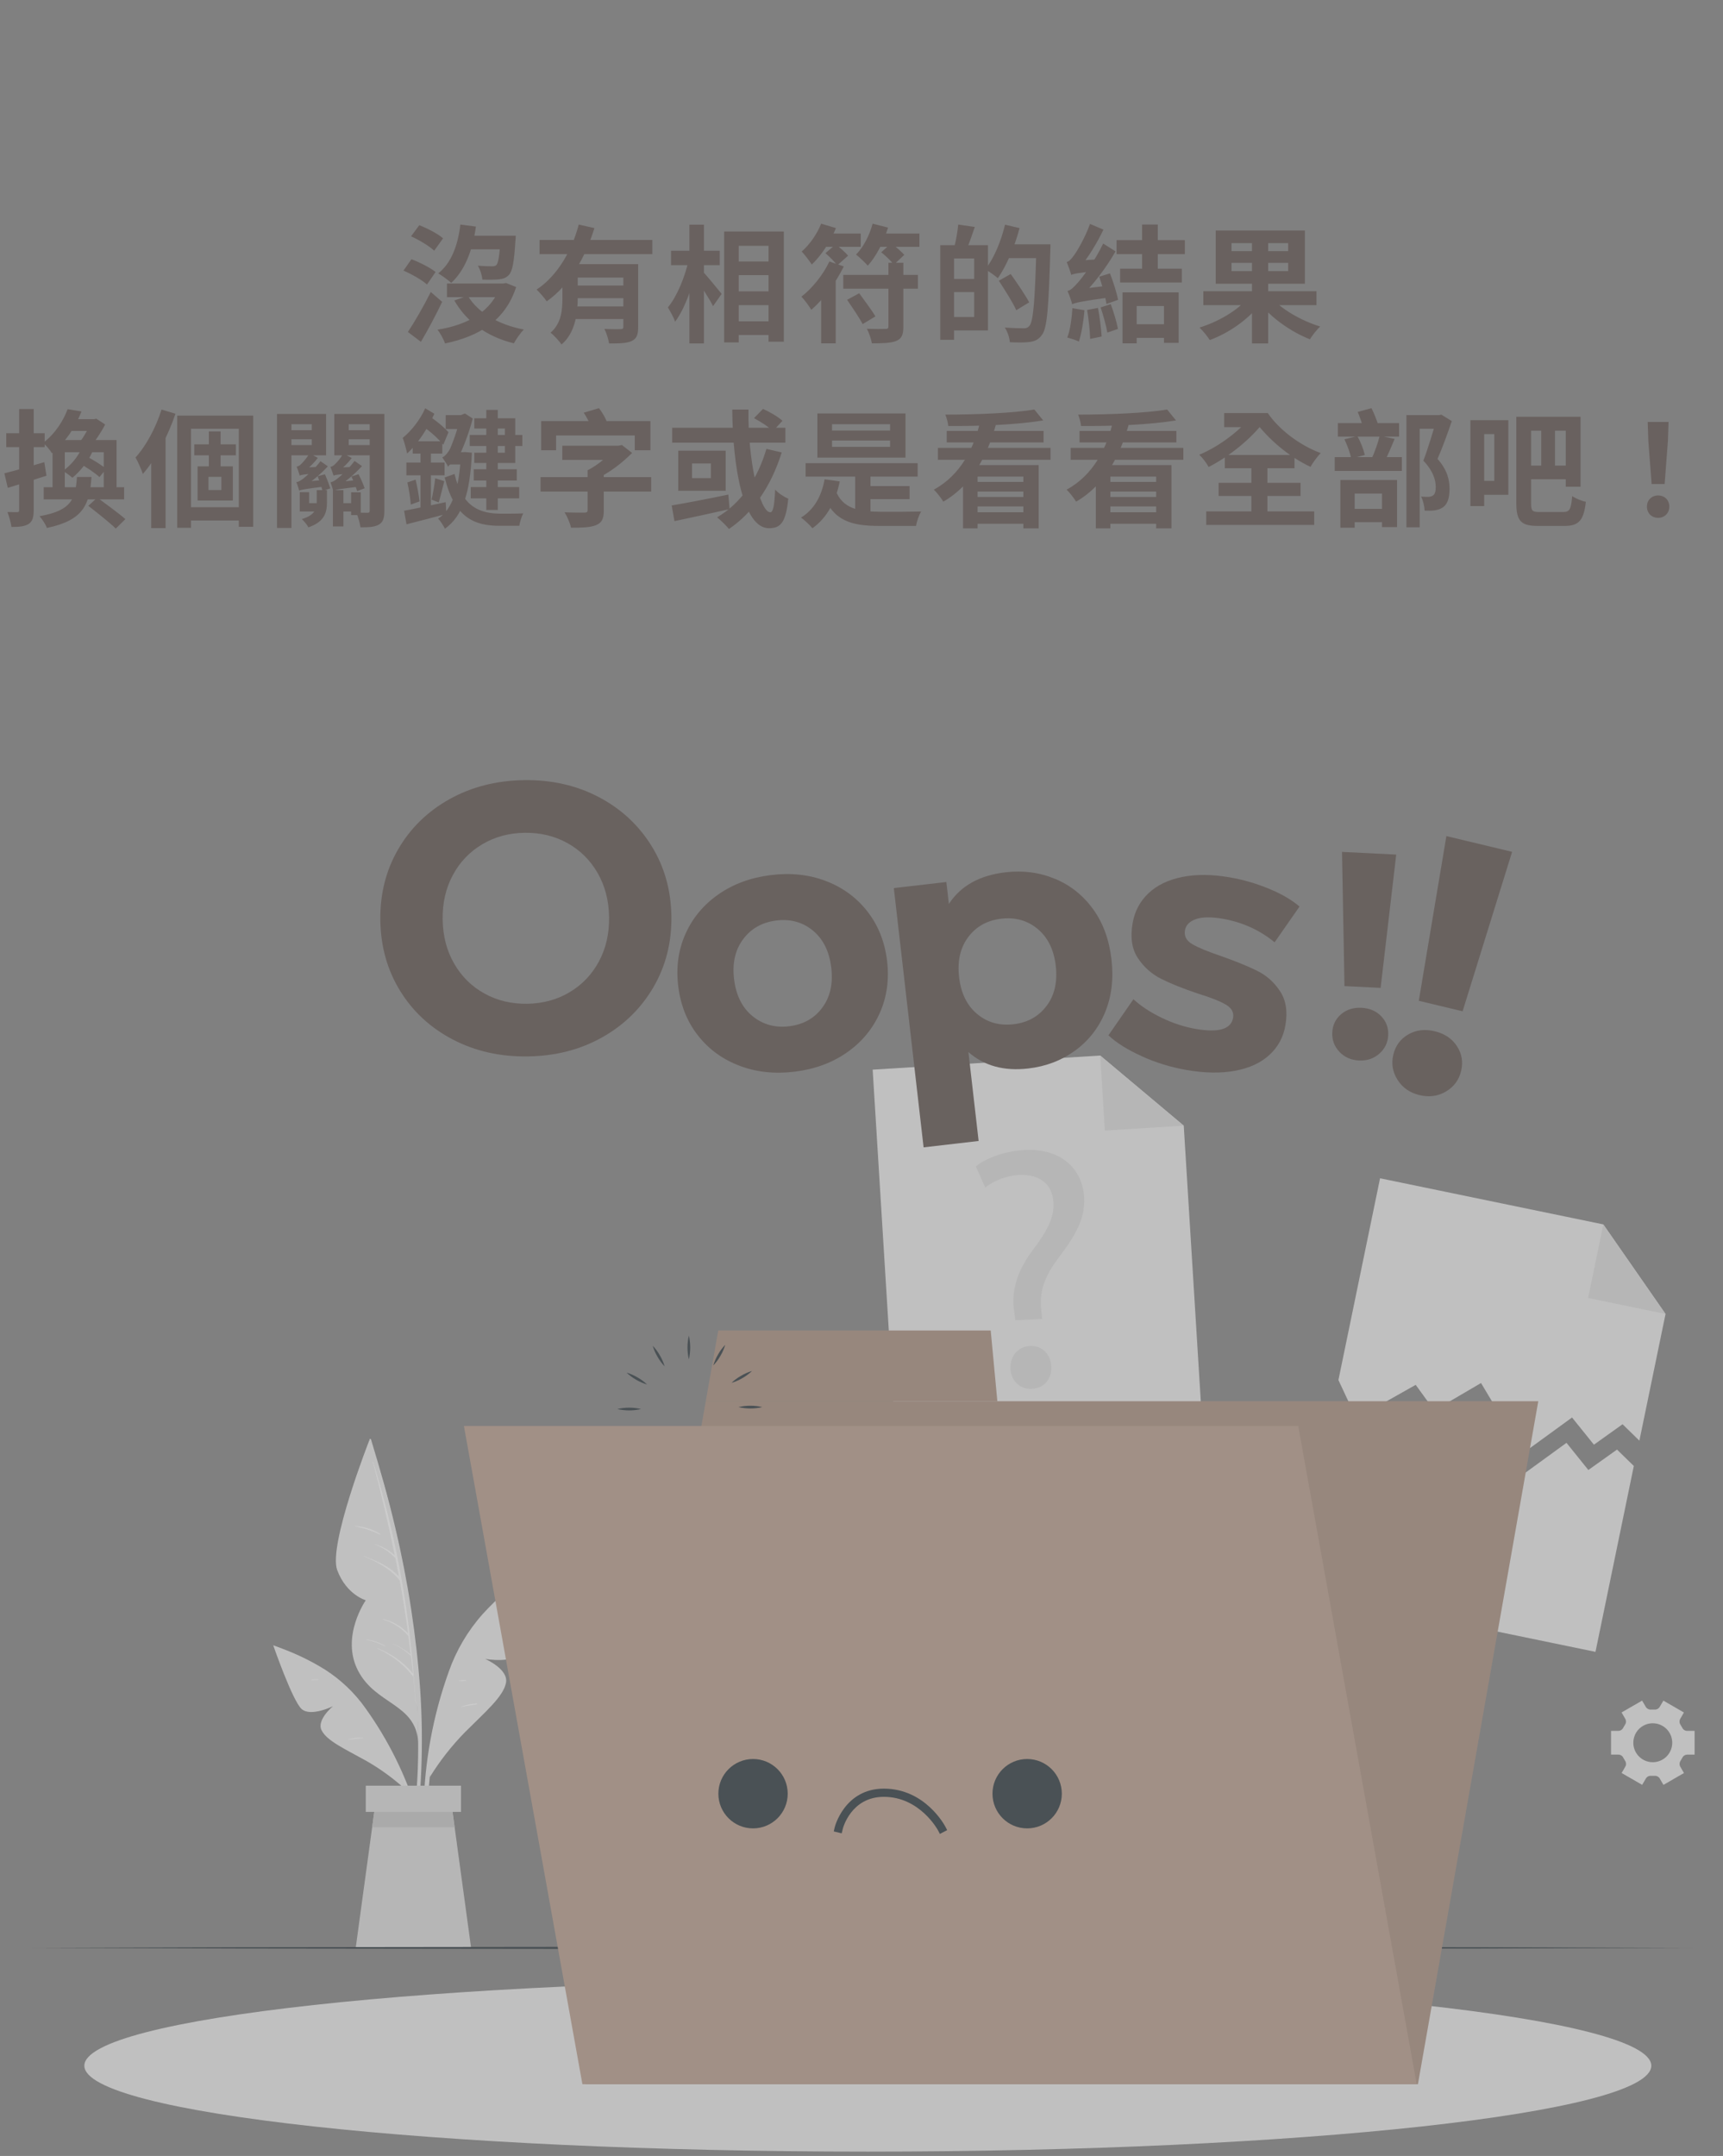 <svg width="327" height="409" viewBox="0 0 327 409" fill="none" xmlns="http://www.w3.org/2000/svg">
<rect x="0" y="0" width="327" height="409" fill="#808080" stroke="none"/>
<g opacity="0.6">
<path d="M316.095 249.272L311.132 273.308L307.938 270.191L302.504 274.07L298.35 268.91L289.037 275.683L281.077 262.371L272.199 267.572L268.678 262.718L257.404 269.071L254.013 261.806L261.916 223.531L304.282 232.279L316.095 249.272Z" fill="#EBEBEB"/>
<path d="M304.282 232.279L316.095 249.272L301.399 246.239L304.282 232.279Z" fill="#DBDBDB"/>
<path d="M310.075 278.109L302.799 313.372L245.731 301.59L252.955 266.613L256.346 273.873L267.625 267.52L271.141 272.374L280.024 267.178L287.979 280.49L297.297 273.717L301.446 278.872L306.885 274.998L310.075 278.109Z" fill="#EBEBEB"/>
<path d="M228.396 273.976L170.239 277.575L165.619 202.923L208.805 200.247L224.657 213.548L228.396 273.976Z" fill="#EBEBEB"/>
<path d="M208.804 200.247L224.657 213.548L209.681 214.477L208.804 200.247Z" fill="#DBDBDB"/>
<path d="M192.703 250.48L192.475 248.795C191.889 245.305 192.843 241.4 195.877 237.319C198.615 233.689 200.098 231.097 199.932 228.151C199.745 224.832 197.541 222.737 193.439 222.903C191.095 223.025 188.844 223.857 186.983 225.289L185.194 221.28C187.269 219.595 190.899 218.35 194.347 218.169C201.83 217.754 205.47 222.182 205.755 227.124C206.004 231.548 203.712 234.872 200.798 238.756C198.122 242.298 197.246 245.217 197.624 248.52L197.785 250.211L192.703 250.48ZM191.78 259.664C191.645 257.258 193.175 255.474 195.451 255.35C197.728 255.225 199.387 256.822 199.522 259.234C199.647 261.51 198.252 263.346 195.846 263.481C193.548 263.61 191.889 261.941 191.759 259.664H191.78Z" fill="#DBDBDB"/>
<path d="M311.651 322.618L307.751 324.868L308.441 326.061C308.544 326.232 308.595 326.429 308.589 326.629C308.582 326.828 308.519 327.022 308.405 327.186C308.286 327.373 308.171 327.565 308.068 327.767C307.983 327.946 307.848 328.097 307.68 328.201C307.512 328.306 307.317 328.361 307.119 328.358H305.75V332.864H307.129C307.327 332.862 307.522 332.916 307.69 333.021C307.858 333.126 307.993 333.277 308.078 333.456C308.182 333.658 308.296 333.85 308.415 334.036C308.529 334.201 308.593 334.394 308.599 334.594C308.606 334.793 308.554 334.99 308.451 335.162L307.762 336.354L311.661 338.605L312.356 337.407C312.457 337.237 312.603 337.099 312.778 337.007C312.953 336.915 313.15 336.874 313.347 336.888H314.01C314.207 336.875 314.404 336.916 314.579 337.008C314.754 337.099 314.9 337.238 315.001 337.407L315.696 338.61L319.59 336.36L318.9 335.162C318.802 334.99 318.754 334.794 318.762 334.596C318.769 334.398 318.831 334.206 318.942 334.042C319.061 333.855 319.175 333.658 319.279 333.461C319.364 333.282 319.499 333.131 319.667 333.026C319.835 332.922 320.03 332.867 320.228 332.87H321.607V328.363H320.218C320.02 328.366 319.825 328.311 319.657 328.207C319.489 328.102 319.354 327.951 319.269 327.772C319.165 327.575 319.051 327.378 318.932 327.191C318.821 327.027 318.759 326.835 318.751 326.637C318.744 326.439 318.792 326.243 318.89 326.071L319.58 324.873L315.685 322.623L314.991 323.805C314.89 323.975 314.744 324.114 314.569 324.205C314.394 324.297 314.197 324.338 314 324.324H313.668H313.336C313.139 324.337 312.941 324.296 312.766 324.204C312.59 324.113 312.443 323.975 312.341 323.805L311.651 322.618ZM313.668 326.922C314.399 326.921 315.113 327.136 315.721 327.542C316.329 327.947 316.803 328.524 317.083 329.199C317.364 329.873 317.437 330.616 317.295 331.333C317.153 332.05 316.801 332.708 316.284 333.225C315.767 333.741 315.109 334.093 314.392 334.235C313.676 334.378 312.933 334.304 312.258 334.024C311.583 333.744 311.007 333.27 310.601 332.662C310.196 332.054 309.98 331.339 309.981 330.609C309.981 330.124 310.075 329.644 310.26 329.196C310.445 328.748 310.717 328.341 311.059 327.998C311.402 327.655 311.808 327.383 312.256 327.198C312.704 327.012 313.184 326.916 313.668 326.917V326.922Z" fill="#EBEBEB"/>
<path d="M79.958 335.618C80.153 330.605 80.084 325.585 79.751 320.58C79.009 310.243 77.433 299.984 75.037 289.902C73.72 284.228 72.102 278.649 70.412 273.074C70.36 272.903 70.09 272.95 70.137 273.126C75.359 292.78 79.642 313.055 79.346 333.487C79.263 339.191 78.6 344.817 78.06 350.501C78.06 350.651 78.294 350.713 78.33 350.558C79.403 345.678 79.756 340.586 79.958 335.618Z" fill="#EBEBEB"/>
<path d="M70.137 273.11C70.137 273.11 62.234 293.179 64.002 297.877C65.77 302.575 69.421 303.581 69.421 303.581C69.421 303.581 64.583 310.488 67.964 316.965C71.345 323.442 78.854 323.136 79.372 330.479C79.357 330.515 79.772 299.811 70.137 273.11Z" fill="#EBEBEB"/>
<path d="M78.496 317.836C78.509 317.803 78.509 317.766 78.496 317.733C77.459 304.032 74.888 290.49 70.832 277.363C70.832 277.326 70.754 277.337 70.764 277.363C72.33 283.24 73.713 289.141 74.913 295.066C73.85 294.06 72.552 293.336 71.138 292.961C71.138 292.961 71.096 292.992 71.138 293.003C72.624 293.547 73.96 294.436 75.037 295.595C75.265 296.762 75.494 297.924 75.706 299.09C73.938 297.115 71.49 296.135 69.037 295.201C69.032 295.204 69.027 295.208 69.024 295.213C69.021 295.218 69.019 295.224 69.019 295.23C69.019 295.236 69.021 295.242 69.024 295.247C69.027 295.252 69.032 295.256 69.037 295.258C71.594 296.295 74.135 297.633 75.867 299.837C76.469 303.166 76.997 306.508 77.454 309.861C76.177 308.523 74.54 307.585 72.74 307.159C72.683 307.159 72.652 307.227 72.709 307.242C74.557 307.787 76.208 308.857 77.459 310.322H77.49C77.646 311.498 77.794 312.678 77.936 313.864C76.948 313.028 75.833 312.356 74.633 311.873C74.602 311.873 74.581 311.909 74.633 311.92C75.858 312.45 76.979 313.193 77.946 314.113C77.946 314.113 77.972 314.113 77.988 314.113C78.118 315.238 78.247 316.364 78.361 317.489C76.581 315.336 74.27 313.685 71.656 312.697C71.645 312.697 71.635 312.702 71.627 312.71C71.619 312.717 71.615 312.728 71.615 312.739C71.615 312.75 71.619 312.761 71.627 312.768C71.635 312.776 71.645 312.78 71.656 312.78C74.237 313.918 76.504 315.663 78.263 317.868C78.282 317.892 78.308 317.91 78.338 317.919C78.367 317.928 78.399 317.928 78.429 317.919C78.6 319.646 78.755 321.373 78.88 323.105C78.88 323.131 78.921 323.131 78.921 323.105C78.786 321.366 78.645 319.61 78.496 317.836Z" fill="white"/>
<path d="M72.144 290.985C70.712 290.095 69.077 289.584 67.394 289.502C67.385 289.502 67.377 289.505 67.371 289.511C67.366 289.517 67.362 289.525 67.362 289.533C67.362 289.542 67.366 289.549 67.371 289.555C67.377 289.561 67.385 289.564 67.394 289.564C69.022 289.873 70.601 290.396 72.092 291.12C72.154 291.136 72.201 291.027 72.144 290.985Z" fill="white"/>
<path d="M73.103 312.231C72.003 311.599 70.792 311.186 69.535 311.012C69.494 311.012 69.489 311.069 69.535 311.08C70.762 311.326 71.949 311.741 73.061 312.314C73.108 312.34 73.15 312.257 73.103 312.231Z" fill="white"/>
<path d="M100.742 298.224C97.399 300.535 94.329 303.218 91.59 306.221C88.765 309.4 86.586 313.099 85.175 317.11C82.171 325.469 80.556 334.262 80.394 343.142C80.293 348.06 80.765 352.973 81.799 357.781C81.808 357.816 81.829 357.847 81.859 357.866C81.889 357.886 81.926 357.893 81.961 357.886C81.997 357.88 82.028 357.86 82.049 357.83C82.07 357.801 82.079 357.765 82.074 357.729C80.787 349.244 80.836 340.609 82.219 332.138C83.578 323.841 85.709 314.808 90.988 308.062C93.861 304.385 97.444 301.497 100.986 298.51C101.173 298.344 100.934 298.09 100.742 298.224Z" fill="#EBEBEB"/>
<path d="M81.555 337.158C83.459 334.08 85.695 331.221 88.224 328.633C92.181 324.676 95.51 321.866 96.029 319.252C96.547 316.639 92.067 314.71 92.067 314.71C92.067 314.71 97.538 315.695 99.036 313.398C100.535 311.1 101.256 297.794 101.256 297.794C101.256 297.794 91.299 304.903 86.658 314.87C82.017 324.837 81.555 337.158 81.555 337.158Z" fill="#EBEBEB"/>
<path d="M97.683 310.276C97.027 310.178 96.363 310.156 95.702 310.208C95.624 310.208 95.629 310.343 95.702 310.348C96.355 310.348 97.014 310.317 97.667 310.348C97.675 310.346 97.681 310.343 97.687 310.337C97.692 310.331 97.696 310.324 97.698 310.317C97.699 310.309 97.699 310.302 97.696 310.294C97.693 310.287 97.689 310.281 97.683 310.276Z" fill="white"/>
<path d="M90.532 323.183C89.48 323.204 88.441 323.411 87.462 323.795C87.462 323.795 87.462 323.847 87.462 323.841C88.499 323.598 89.5 323.499 90.527 323.323C90.54 323.317 90.552 323.307 90.56 323.295C90.568 323.283 90.573 323.269 90.573 323.255C90.574 323.24 90.57 323.225 90.563 323.213C90.555 323.2 90.545 323.19 90.532 323.183Z" fill="white"/>
<path d="M88.385 318.723C87.948 318.72 87.513 318.758 87.083 318.837C87.075 318.84 87.069 318.846 87.064 318.852C87.059 318.859 87.056 318.868 87.056 318.876C87.056 318.885 87.059 318.893 87.064 318.9C87.069 318.907 87.075 318.912 87.083 318.915C87.518 318.94 87.954 318.921 88.385 318.858C88.403 318.858 88.42 318.851 88.433 318.838C88.445 318.826 88.452 318.808 88.452 318.791C88.452 318.773 88.445 318.756 88.433 318.743C88.42 318.73 88.403 318.723 88.385 318.723Z" fill="white"/>
<path d="M52.366 312.34C55.606 313.438 58.712 314.901 61.622 316.701C64.642 318.62 67.261 321.106 69.333 324.023C73.694 330.093 77.032 336.835 79.217 343.982C80.435 347.94 81.187 352.026 81.457 356.158C81.451 356.185 81.437 356.209 81.415 356.226C81.394 356.243 81.368 356.253 81.34 356.253C81.313 356.253 81.287 356.243 81.265 356.226C81.244 356.209 81.229 356.185 81.224 356.158C80.308 348.994 78.275 342.017 75.198 335.483C72.175 329.079 68.363 322.265 62.535 318.023C59.361 315.716 55.793 314.201 52.236 312.604C52.049 312.542 52.179 312.277 52.366 312.34Z" fill="#EBEBEB"/>
<path d="M76.894 339.414C74.641 337.364 72.17 335.568 69.525 334.057C65.407 331.77 62.063 330.266 61.041 328.27C60.02 326.273 63.198 323.681 63.198 323.681C63.198 323.681 58.998 325.755 57.256 324.225C55.513 322.695 51.852 312.117 51.852 312.117C51.852 312.117 61.555 315.565 67.606 322.561C73.658 329.556 76.894 339.414 76.894 339.414Z" fill="#EBEBEB"/>
<path d="M68.84 329.675C67.886 329.609 66.929 329.727 66.019 330.023C66.019 330.023 66.019 330.069 66.019 330.064C66.947 329.905 67.884 329.808 68.825 329.774C68.892 329.774 68.908 329.68 68.84 329.675Z" fill="white"/>
<path d="M60.377 318.578C59.942 318.542 59.504 318.567 59.076 318.651C59.029 318.651 59.045 318.734 59.076 318.728C59.506 318.682 59.926 318.697 60.352 318.687C60.365 318.687 60.378 318.683 60.388 318.675C60.399 318.667 60.406 318.656 60.409 318.643C60.412 318.63 60.411 318.617 60.405 318.605C60.399 318.593 60.389 318.583 60.377 318.578Z" fill="white"/>
<path d="M89.407 369.532H67.508L70.629 346.658L71.428 340.793H85.486L86.285 346.658L89.407 369.532Z" fill="#DBDBDB"/>
<path d="M86.285 346.658H70.629L71.428 340.793H85.486L86.285 346.658Z" fill="#C7C7C7"/>
<path d="M87.493 338.76H69.416V343.728H87.493V338.76Z" fill="#DBDBDB"/>
<path d="M6 369.532L45.416 369.408L84.832 369.361L163.664 369.273L242.495 369.361L281.911 369.408L321.327 369.532L281.911 369.662L242.495 369.703L163.664 369.791L84.832 369.703L45.416 369.656L6 369.532Z" fill="#263238"/>
<path d="M164.701 408.18C246.821 408.18 313.393 400.886 313.393 391.887C313.393 382.889 246.821 375.594 164.701 375.594C82.58 375.594 16.008 382.889 16.008 391.887C16.008 400.886 82.58 408.18 164.701 408.18Z" fill="#EBEBEB"/>
<path d="M269.098 395.393H111.102L133.945 265.83H291.94L269.098 395.393Z" fill="#B89B8A"/>
<path d="M188.02 252.409H136.315L133.945 265.83H189.281L188.02 252.409Z" fill="#B89B8A"/>
<g opacity="0.1">
<path d="M269.098 395.393H111.102L133.945 265.83H291.94L269.098 395.393Z" fill="black"/>
<path d="M188.02 252.409H136.315L133.945 265.83H189.281L188.02 252.409Z" fill="black"/>
</g>
<path d="M130.735 257.885C130.389 256.402 130.389 254.858 130.735 253.374C131.081 254.858 131.081 256.402 130.735 257.885Z" fill="#263238"/>
<path d="M126.14 259.213C125.612 258.665 125.158 258.052 124.787 257.388C124.398 256.737 124.093 256.04 123.88 255.313C124.409 255.858 124.864 256.47 125.233 257.134C125.621 257.786 125.926 258.485 126.14 259.213Z" fill="#263238"/>
<path d="M122.822 262.661C121.365 262.218 120.029 261.447 118.917 260.406C119.644 260.617 120.341 260.92 120.991 261.308C121.655 261.681 122.27 262.136 122.822 262.661Z" fill="#263238"/>
<path d="M121.66 267.308C120.176 267.654 118.633 267.654 117.149 267.308C118.633 266.962 120.176 266.962 121.66 267.308Z" fill="#263238"/>
<path d="M123.008 271.902C122.459 272.427 121.845 272.882 121.183 273.256C120.533 273.643 119.836 273.947 119.109 274.158C119.656 273.63 120.27 273.175 120.934 272.804C121.583 272.415 122.281 272.112 123.008 271.902Z" fill="#263238"/>
<path d="M126.452 275.216C126.01 276.675 125.238 278.013 124.196 279.126C124.407 278.398 124.712 277.701 125.103 277.052C125.473 276.385 125.926 275.768 126.452 275.216Z" fill="#263238"/>
<path d="M131.098 276.362C131.279 277.1 131.366 277.858 131.357 278.618C131.368 279.378 131.281 280.136 131.098 280.873C130.912 280.136 130.825 279.378 130.839 278.618C130.83 277.858 130.917 277.1 131.098 276.362Z" fill="#263238"/>
<path d="M135.692 275.06C136.22 275.608 136.675 276.221 137.046 276.886C137.435 277.535 137.739 278.232 137.948 278.96C136.906 277.847 136.134 276.509 135.692 275.05V275.06Z" fill="#263238"/>
<path d="M139.006 271.586C139.734 271.795 140.431 272.099 141.08 272.488C141.745 272.859 142.358 273.314 142.906 273.842C142.178 273.632 141.481 273.329 140.831 272.939C140.167 272.569 139.553 272.114 139.006 271.586Z" fill="#263238"/>
<path d="M140.152 266.94C141.638 266.594 143.183 266.594 144.669 266.94C143.183 267.285 141.638 267.285 140.152 266.94Z" fill="#263238"/>
<path d="M138.824 262.345C139.373 261.82 139.987 261.367 140.65 260.997C141.298 260.604 141.995 260.298 142.724 260.089C141.611 261.132 140.273 261.904 138.814 262.345H138.824Z" fill="#263238"/>
<path d="M135.376 259.032C135.589 258.305 135.893 257.609 136.278 256.957C136.649 256.293 137.104 255.679 137.632 255.132C137.422 255.86 137.119 256.557 136.729 257.206C136.359 257.87 135.904 258.484 135.376 259.032Z" fill="#263238"/>
<path d="M268.864 395.393H110.532L88.047 270.533H246.385L268.864 395.393Z" fill="#B89B8A"/>
<path d="M142.916 346.86C146.55 346.86 149.496 343.914 149.496 340.28C149.496 336.645 146.55 333.699 142.916 333.699C139.282 333.699 136.335 336.645 136.335 340.28C136.335 343.914 139.282 346.86 142.916 346.86Z" fill="#263238"/>
<path d="M194.938 346.86C198.572 346.86 201.519 343.914 201.519 340.28C201.519 336.645 198.572 333.699 194.938 333.699C191.304 333.699 188.358 336.645 188.358 340.28C188.358 343.914 191.304 346.86 194.938 346.86Z" fill="#263238"/>
<path d="M178.38 347.913L178.017 347.223C177.986 347.161 174.584 340.876 167.745 340.876C161.522 340.876 159.966 346.793 159.925 347.047L159.738 347.799L158.229 347.436L158.411 346.679C158.411 346.606 160.267 339.32 167.745 339.32C175.523 339.32 179.241 346.207 179.397 346.503L179.76 347.187L178.38 347.913Z" fill="#263238"/>
<g clip-path="url(#clip0_609_1574)">
<path d="M85.968 197.222C81.725 195.017 78.386 191.942 75.95 187.995C73.515 184.049 72.258 179.592 72.18 174.624C72.107 169.655 73.229 165.157 75.55 161.142C77.872 157.123 81.117 153.953 85.293 151.618C89.468 149.288 94.173 148.083 99.413 148C104.653 147.917 109.379 148.985 113.595 151.191C117.812 153.396 121.152 156.471 123.613 160.418C126.075 164.364 127.342 168.821 127.42 173.795C127.492 178.768 126.355 183.262 124.013 187.276C121.666 191.295 118.42 194.47 114.271 196.8C110.121 199.131 105.427 200.335 100.187 200.413C94.947 200.491 90.205 199.428 85.968 197.222ZM108.086 188.24C110.469 186.828 112.328 184.883 113.663 182.402C114.998 179.92 115.642 177.11 115.595 173.972C115.548 170.834 114.821 168.045 113.414 165.605C112.006 163.165 110.09 161.273 107.67 159.933C105.245 158.593 102.544 157.947 99.564 157.988C96.583 158.03 93.898 158.76 91.519 160.173C89.136 161.586 87.276 163.53 85.942 166.011C84.607 168.493 83.963 171.303 84.01 174.441C84.057 177.579 84.784 180.368 86.191 182.808C87.599 185.248 89.515 187.14 91.94 188.48C94.365 189.82 97.066 190.466 100.046 190.425C103.027 190.383 105.707 189.653 108.091 188.24H108.086Z" fill="#5A4E4A"/>
<path d="M140.356 202.185C137.141 200.971 134.508 199.052 132.462 196.44C130.411 193.823 129.17 190.722 128.723 187.135C128.282 183.548 128.728 180.233 130.079 177.194C131.429 174.154 133.511 171.652 136.331 169.681C139.151 167.711 142.459 166.491 146.26 166.017C150.062 165.542 153.557 165.918 156.746 167.137C159.934 168.357 162.557 170.276 164.603 172.888C166.649 175.504 167.895 178.606 168.342 182.193C168.788 185.78 168.331 189.095 166.986 192.134C165.636 195.174 163.564 197.676 160.765 199.641C157.966 201.607 154.668 202.827 150.872 203.301C147.076 203.775 143.565 203.405 140.351 202.185H140.356ZM156.076 191.139C157.571 189.106 158.132 186.567 157.753 183.512C157.374 180.457 156.216 178.137 154.268 176.531C152.321 174.931 150.01 174.295 147.33 174.629C144.651 174.962 142.547 176.146 141.031 178.184C139.515 180.217 138.943 182.761 139.322 185.811C139.702 188.861 140.87 191.191 142.838 192.786C144.806 194.386 147.133 195.017 149.813 194.684C152.492 194.35 154.585 193.167 156.081 191.133L156.076 191.139Z" fill="#5A4E4A"/>
<path d="M200.27 166.736C203.193 167.966 205.593 169.89 207.478 172.507C209.363 175.129 210.516 178.294 210.941 182.01C211.367 185.727 210.962 189.08 209.721 192.061C208.48 195.043 206.579 197.462 204.009 199.329C201.443 201.19 198.488 202.316 195.139 202.701C190.543 203.233 186.762 202.196 183.792 199.589L185.729 216.454L175.285 217.663L169.635 168.477L179.606 167.325L180.084 171.49C182.312 168.055 185.9 166.053 190.854 165.48C194.199 165.094 197.335 165.511 200.254 166.741L200.27 166.736ZM198.628 190.826C200.14 188.814 200.716 186.285 200.368 183.236C200.02 180.186 198.878 177.861 196.951 176.245C195.024 174.629 192.724 173.977 190.044 174.285C187.364 174.592 185.272 175.755 183.76 177.767C182.249 179.779 181.673 182.308 182.021 185.357C182.369 188.402 183.506 190.737 185.433 192.348C187.359 193.964 189.66 194.616 192.34 194.308C195.019 194.001 197.112 192.838 198.618 190.826H198.628Z" fill="#5A4E4A"/>
<path d="M216.644 200.35C213.943 199.125 211.85 197.812 210.365 196.409L215.106 189.564C216.519 190.862 218.295 192.03 220.44 193.068C222.579 194.105 224.734 194.814 226.9 195.189C231.273 195.956 233.646 195.252 234.025 193.078C234.202 192.056 233.734 191.222 232.618 190.57C231.501 189.919 229.736 189.22 227.316 188.48C224.475 187.526 222.159 186.593 220.357 185.686C218.555 184.779 217.09 183.47 215.953 181.76C214.816 180.056 214.483 177.845 214.951 175.145C215.345 172.882 216.342 170.99 217.952 169.468C219.557 167.945 221.696 166.913 224.361 166.371C227.025 165.834 230.057 165.86 233.459 166.454C235.978 166.892 238.434 167.612 240.833 168.602C243.233 169.593 245.164 170.719 246.629 171.98L241.903 178.763C239.073 176.443 235.806 174.957 232.093 174.305C229.886 173.92 228.172 173.941 226.962 174.368C225.752 174.796 225.062 175.499 224.89 176.474C224.698 177.585 225.16 178.466 226.277 179.117C227.393 179.769 229.216 180.525 231.756 181.38C234.586 182.381 236.881 183.319 238.642 184.195C240.402 185.076 241.836 186.363 242.952 188.068C244.069 189.773 244.401 191.931 243.944 194.548C243.56 196.764 242.552 198.625 240.927 200.121C239.301 201.617 237.136 202.623 234.43 203.129C231.724 203.635 228.624 203.588 225.134 202.978C222.174 202.462 219.344 201.586 216.644 200.361V200.35Z" fill="#5A4E4A"/>
<path d="M265.241 204.865C264.296 203.379 264.026 201.789 264.431 200.084C264.836 198.38 265.776 197.103 267.256 196.248C268.736 195.393 270.414 195.189 272.288 195.638C274.163 196.086 275.57 197.03 276.505 198.463C277.44 199.897 277.705 201.466 277.3 203.171C276.895 204.875 275.934 206.173 274.423 207.07C272.911 207.967 271.239 208.191 269.406 207.753C267.573 207.315 266.186 206.356 265.241 204.87V204.865ZM274.506 158.614L286.975 161.601L277.58 191.853L269.266 189.861L274.501 158.614H274.506Z" fill="#5A4E4A"/>
<path d="M254.19 199.521C253.224 198.489 252.778 197.269 252.845 195.867C252.913 194.465 253.468 193.313 254.512 192.416C255.556 191.519 256.849 191.113 258.397 191.191C259.944 191.269 261.196 191.801 262.141 192.796C263.091 193.792 263.533 194.991 263.46 196.394C263.392 197.801 262.826 198.969 261.762 199.902C260.697 200.835 259.415 201.263 257.903 201.184C256.392 201.106 255.151 200.559 254.185 199.527L254.19 199.521ZM254.694 161.612L264.982 162.122L262.021 187.411L255.161 187.072L254.694 161.612Z" fill="#5A4E4A"/>
</g>
</g>
<path opacity="0.6" d="M88.068 44.712V47.304H96.156V44.712H88.068ZM84.828 53.784V56.376H95.964V53.784H84.828ZM95.004 44.712V45.072C94.812 48.504 94.572 49.92 94.188 50.304C93.948 50.496 93.708 50.52 93.324 50.52C92.844 50.52 91.764 50.496 90.684 50.4C91.14 51.12 91.476 52.248 91.548 53.04C92.82 53.088 93.996 53.064 94.668 52.992C95.484 52.92 96.084 52.704 96.612 52.128C97.26 51.408 97.572 49.656 97.812 45.768C97.86 45.408 97.884 44.712 97.884 44.712H95.004ZM87.372 42.6C86.892 46.608 85.62 49.944 83.172 51.864C83.868 52.272 85.14 53.208 85.644 53.664C88.164 51.336 89.676 47.616 90.324 42.984L87.372 42.6ZM94.956 53.784V54.192C93.396 59.016 88.86 61.632 83.028 62.544C83.556 63.192 84.204 64.392 84.468 65.16C90.924 63.792 95.892 60.84 97.956 54.456L96.036 53.688L95.532 53.784H94.956ZM88.788 56.112L86.22 57C88.572 61.08 92.388 63.864 97.524 65.136C97.956 64.344 98.772 63.144 99.42 62.52C94.548 61.584 90.66 59.28 88.788 56.112ZM78.012 44.832C79.548 45.528 81.492 46.68 82.404 47.568L84.084 45.216C83.124 44.352 81.108 43.32 79.572 42.72L78.012 44.832ZM76.572 51.336C78.132 52.008 80.124 53.136 81.036 53.976L82.668 51.6C81.66 50.784 79.62 49.752 78.084 49.176L76.572 51.336ZM77.412 62.976L79.884 64.848C81.252 62.544 82.716 59.784 83.916 57.264L81.756 55.392C80.364 58.176 78.636 61.152 77.412 62.976ZM102.396 45.528V48.216H123.804V45.528H102.396ZM108.492 54.168V56.568H119.244V54.168H108.492ZM118.308 50.112V61.992C118.308 62.328 118.164 62.448 117.78 62.448C117.372 62.448 115.956 62.472 114.708 62.4C115.092 63.144 115.476 64.368 115.596 65.16C117.54 65.16 118.908 65.136 119.868 64.704C120.852 64.248 121.116 63.456 121.116 62.04V50.112H118.308ZM109.836 42.6C108.66 47.136 105.996 52.2 101.844 54.936C102.42 55.488 103.332 56.52 103.764 57.168C108.3 53.976 111.156 48.576 112.812 43.272L109.836 42.6ZM108.42 58.128V60.528H119.244V58.128H108.42ZM108.324 50.112V52.656H118.956V50.112H108.324ZM106.74 50.112V56.496C106.74 58.752 106.572 61.32 104.484 63.12C105.06 63.528 106.188 64.752 106.572 65.352C109.164 63.168 109.644 59.424 109.644 56.544V50.112H106.74ZM138.804 49.608V52.2H147.396V49.608H138.804ZM138.828 55.272V57.888H147.42V55.272H138.828ZM138.804 60.96V63.552H147.42V60.96H138.804ZM137.436 43.92V64.968H140.196V46.632H145.86V64.824H148.764V43.92H137.436ZM127.356 47.568V50.304H136.596V47.568H127.356ZM130.836 42.624V65.16H133.596V42.624H130.836ZM130.668 49.416C130.02 52.488 128.484 56.232 126.756 58.32C127.188 59.04 127.86 60.216 128.124 61.032C130.02 58.536 131.604 53.928 132.396 50.016L130.668 49.416ZM133.38 51.528L132.06 52.848C132.924 54.048 134.628 56.664 135.324 58.08L136.956 55.752C136.428 55.104 134.076 52.2 133.38 51.528ZM160.044 52.152V54.768H174.204V52.152H160.044ZM157.404 49.608C156.204 52.152 154.164 54.672 152.1 56.28C152.676 56.856 153.612 58.152 153.972 58.776C156.276 56.808 158.652 53.616 160.14 50.544L157.404 49.608ZM168.612 49.848V61.896C168.612 62.304 168.492 62.4 168.012 62.4C167.556 62.424 165.972 62.424 164.532 62.376C164.916 63.12 165.348 64.344 165.468 65.136C167.556 65.136 169.092 65.088 170.1 64.68C171.132 64.248 171.444 63.48 171.444 61.968V49.848H168.612ZM160.764 56.88C161.772 58.344 163.116 60.312 163.716 61.488L166.14 60.024C165.468 58.872 164.052 57 163.068 55.632L160.764 56.88ZM155.844 54.12V65.136H158.604V51.456L158.58 51.408L155.844 54.12ZM155.844 44.304V46.824H163.356V44.304H155.844ZM165.516 44.304V46.824H174.492V44.304H165.516ZM155.844 42.432C155.052 44.424 153.636 46.44 152.148 47.712C152.7 48.288 153.684 49.584 154.068 50.184C155.82 48.528 157.596 45.864 158.652 43.272L155.844 42.432ZM165.612 42.432C165.012 44.664 163.86 46.896 162.468 48.288C163.092 48.792 164.22 49.848 164.7 50.4C166.26 48.672 167.7 45.912 168.54 43.176L165.612 42.432ZM156.66 48.024C157.452 48.72 158.46 49.704 158.892 50.352L160.956 48.504C160.452 47.88 159.42 46.992 158.604 46.368L156.66 48.024ZM167.244 47.856C168.084 48.528 169.164 49.56 169.644 50.208L171.612 48.36C171.084 47.712 169.98 46.776 169.116 46.176L167.244 47.856ZM180.132 46.512V49.032H184.884V60.144H180.132V62.688H187.5V46.512H180.132ZM178.452 46.512V64.464H181.068V46.512H178.452ZM180.012 52.92V55.416H186.156V52.92H180.012ZM181.86 42.6C181.74 43.92 181.404 45.768 181.068 47.016L183.372 47.52C183.852 46.392 184.452 44.688 185.004 43.056L181.86 42.6ZM190.668 46.344V48.96H197.676V46.344H190.668ZM196.692 46.344V46.896C196.428 56.904 196.116 61.032 195.348 61.848C195.036 62.184 194.772 62.28 194.292 62.28C193.692 62.28 192.252 62.256 190.692 62.136C191.22 62.904 191.604 64.128 191.652 64.92C193.044 64.992 194.508 65.016 195.42 64.872C196.404 64.728 197.076 64.464 197.748 63.528C198.732 62.256 199.02 58.44 199.332 47.64C199.356 47.28 199.356 46.344 199.356 46.344H196.692ZM190.74 42.624C189.972 45.816 188.604 49.08 186.996 51.096C187.668 51.48 188.844 52.296 189.372 52.776C191.004 50.472 192.564 46.824 193.5 43.272L190.74 42.624ZM189.564 53.256C190.716 55.032 192.228 57.384 192.876 58.848L195.324 57.36C194.58 55.944 192.996 53.64 191.82 51.984L189.564 53.256ZM211.908 45.552V48.216H224.868V45.552H211.908ZM212.58 50.976V53.592H224.292V50.976H212.58ZM214.596 61.512V64.104H222.252V61.512H214.596ZM216.756 42.6V52.344H219.732V42.6H216.756ZM213.036 55.464V65.136H215.724V58.056H220.908V65.04H223.692V55.464H213.036ZM208.62 52.488C209.196 54.168 209.796 56.328 209.988 57.672L212.196 56.88C211.956 55.608 211.284 53.472 210.66 51.864L208.62 52.488ZM206.316 58.8C206.604 60.528 206.868 62.808 206.892 64.296L209.076 63.84C208.98 62.352 208.716 60.144 208.38 58.416L206.316 58.8ZM203.532 58.464C203.388 60.432 203.124 62.616 202.548 64.032C203.148 64.2 204.228 64.512 204.756 64.8C205.236 63.336 205.644 61.008 205.812 58.848L203.532 58.464ZM203.316 52.152C203.316 51.672 204.876 50.832 204.876 50.832V50.808C206.484 48.912 208.188 46.152 209.412 43.56L206.868 42.48C205.956 45.048 204.372 47.736 203.844 48.408C203.34 49.128 202.932 49.584 202.452 49.704C202.74 50.4 203.172 51.624 203.316 52.152ZM203.316 52.152C203.796 51.936 204.564 51.768 208.308 51.384C208.332 50.832 208.428 49.848 208.572 49.176L204.372 49.464L203.22 50.208L203.316 52.152ZM203.484 57.72C203.484 57.24 205.068 56.424 205.068 56.424V56.352C207.468 54.048 209.94 50.808 211.716 47.688L209.364 46.2C207.852 49.44 205.332 52.8 204.54 53.64C203.748 54.528 203.244 55.056 202.596 55.2C202.932 55.92 203.364 57.192 203.484 57.72ZM203.484 57.72C204.084 57.432 205.02 57.192 210.708 56.4C210.684 55.824 210.756 54.816 210.9 54.12L204.564 54.888L203.364 55.68L203.484 57.72ZM208.884 58.32C209.388 59.808 209.94 61.8 210.156 63.096L212.172 62.4C211.932 61.104 211.356 59.184 210.804 57.696L208.884 58.32ZM228.372 55.248V57.888H249.852V55.248H228.372ZM237.612 44.712V65.16H240.684V44.712H237.612ZM236.82 56.544C234.924 58.872 231.204 61.056 227.652 62.136C228.276 62.736 229.164 63.816 229.596 64.512C233.244 63.168 236.964 60.576 239.22 57.576L236.82 56.544ZM241.212 56.376L238.956 57.384C241.26 60.312 245.052 62.976 248.604 64.368C249.036 63.648 249.924 62.52 250.548 61.944C247.02 60.864 243.18 58.68 241.212 56.376ZM233.724 49.872H244.476V51.432H233.724V49.872ZM233.724 46.128H244.476V47.64H233.724V46.128ZM230.724 43.728V53.832H247.644V43.728H230.724ZM0.828 89.792L1.476 92.552C3.612 91.904 6.3 91.064 8.82 90.248L8.412 87.68C5.652 88.496 2.748 89.312 0.828 89.792ZM1.188 82.184V84.824H8.484V82.184H1.188ZM3.636 77.6V96.776C3.636 97.064 3.54 97.16 3.276 97.16C2.988 97.16 2.196 97.16 1.404 97.136C1.74 97.952 2.076 99.2 2.172 99.968C3.66 99.968 4.692 99.872 5.436 99.392C6.18 98.912 6.396 98.12 6.396 96.776V77.6H3.636ZM12.828 77.624C12.036 79.76 10.548 82.208 8.172 84.032C8.7 84.416 9.492 85.376 9.852 85.976C12.636 83.696 14.34 80.888 15.468 78.056L12.828 77.624ZM13.356 79.52L12.06 81.752H18.036V79.52H13.356ZM9.972 83.48V93.2H12.3V85.784H19.692V93.2H22.116V83.48H9.972ZM8.292 92.432V94.736H23.556V92.432H8.292ZM14.604 90.488C14.316 94.64 13.644 96.848 7.5 97.928C8.004 98.48 8.676 99.488 8.892 100.16C15.9 98.696 17.004 95.672 17.364 90.488H14.604ZM17.316 79.52V80C16.908 81.032 16.02 82.736 15.204 83.768C15.732 84.056 16.572 84.584 17.028 84.944C17.988 83.792 19.236 81.968 19.956 80.528L18.276 79.424L17.868 79.52H17.316ZM15.444 85.16C14.7 86.768 13.404 88.328 11.94 89.336C12.444 89.624 13.332 90.272 13.74 90.632C15.18 89.48 16.668 87.608 17.532 85.736L15.444 85.16ZM14.988 87.848C16.332 88.592 18.06 89.72 18.876 90.512L20.148 88.952C19.284 88.208 17.556 87.152 16.236 86.48L14.988 87.848ZM16.764 95.96C18.444 97.28 20.844 99.152 21.972 100.28L23.796 98.48C22.572 97.4 20.124 95.624 18.468 94.4L16.764 95.96ZM33.636 78.848V100.136H36.252V81.344H45.324V99.944H48.06V78.848H33.636ZM36.876 84.296V86.384H44.772V84.296H36.876ZM34.98 96.224V98.744H46.644V96.224H34.98ZM39.636 81.848V89.552H41.868V81.848H39.636ZM39.564 90.464H42.012V92.96H39.564V90.464ZM37.5 88.472V94.952H44.196V88.472H37.5ZM30.66 77.696C29.58 81.128 27.732 84.584 25.716 86.792C26.172 87.536 26.892 89.216 27.108 89.912C29.604 87.08 31.908 82.64 33.3 78.488L30.66 77.696ZM28.692 84.272V100.184H31.428V81.584L31.404 81.56L28.692 84.272ZM60.276 90.344C60.636 91.232 61.044 92.408 61.212 93.128L62.676 92.648C62.484 91.976 62.052 90.848 61.668 89.984L60.276 90.344ZM63.18 92.984V99.872H65.172V92.984H63.18ZM56.892 93.368V97.04H61.26V95.456H58.668V93.368H56.892ZM60.108 92.984V95.24C60.108 96.512 59.772 97.736 57.276 98.48C57.708 98.84 58.308 99.584 58.524 100.04C61.596 99.008 62.052 97.208 62.052 95.312V92.984H60.108ZM54.012 81.608V83.336H60.036V81.608H54.012ZM65.052 81.608V83.336H71.148V81.608H65.052ZM70.164 78.536V96.848C70.164 97.16 70.068 97.28 69.756 97.28C69.444 97.28 68.484 97.28 67.596 97.232C67.956 97.976 68.316 99.272 68.412 100.04C69.996 100.04 71.1 99.992 71.916 99.512C72.732 99.032 72.948 98.24 72.948 96.872V78.536H70.164ZM54.276 78.536V80.48H59.172V84.44H54.276V86.384H61.884V78.536H54.276ZM71.604 78.536H63.444V86.384H71.604V84.44H66.18V80.48H71.604V78.536ZM52.572 78.536V100.16H55.308V78.536H52.572ZM56.868 90.2C56.868 89.816 57.924 89.288 57.924 89.288V89.264C58.716 88.688 59.628 87.776 60.324 86.864L58.716 86C58.212 86.984 57.324 87.872 57.084 88.112C56.82 88.352 56.556 88.472 56.292 88.544C56.508 88.976 56.772 89.816 56.868 90.2ZM56.868 90.224C57.156 90.08 57.732 89.96 60.396 89.792C60.42 89.504 60.564 88.952 60.684 88.568L57.612 88.688L56.844 89.12L56.868 90.224ZM56.772 93.056C56.772 92.696 57.78 92.24 57.78 92.24V92.192C59.316 91.256 60.9 89.888 62.22 88.472L60.828 87.488C59.724 88.976 58.02 90.44 57.54 90.8C57.036 91.184 56.628 91.424 56.244 91.472C56.436 91.904 56.7 92.72 56.772 93.056ZM56.772 93.08C57.132 92.912 57.78 92.768 61.692 92.288C61.62 91.976 61.524 91.448 61.5 91.04L57.468 91.424L56.748 91.904L56.772 93.08ZM66.708 90.392C67.092 91.256 67.572 92.456 67.788 93.176L69.204 92.624C68.988 91.952 68.484 90.824 68.052 89.96L66.708 90.392ZM63.3 90.224C63.3 89.864 64.332 89.336 64.332 89.336V89.288C65.148 88.736 66.06 87.824 66.756 86.888L65.124 86.024C64.644 87.008 63.756 87.92 63.492 88.136C63.252 88.376 62.988 88.52 62.7 88.568C62.916 89.024 63.18 89.864 63.3 90.224ZM63.3 90.224C63.588 90.104 64.164 89.984 66.804 89.816C66.852 89.504 66.996 88.952 67.116 88.568L64.02 88.712L63.276 89.144L63.3 90.224ZM63.228 93.104C63.228 92.744 64.236 92.288 64.236 92.288V92.216C65.772 91.256 67.356 89.888 68.7 88.424L67.284 87.44C66.18 88.976 64.5 90.464 63.996 90.824C63.516 91.208 63.084 91.448 62.724 91.496C62.892 91.928 63.156 92.744 63.228 93.104ZM63.228 93.104C63.612 92.912 64.236 92.792 68.148 92.312C68.076 92 68.004 91.472 67.98 91.064L63.924 91.448L63.204 91.928L63.228 93.104ZM64.692 95.456V97.04H67.596V95.456H64.692ZM66.636 93.392V97.712H68.46V93.392H66.636ZM78.324 83.72V86.048H83.94V83.72H78.324ZM77.124 87.752V90.176H84.372V87.752H77.124ZM77.316 91.52C77.604 92.84 77.892 94.568 77.964 95.72L79.62 95.12C79.5 94.016 79.188 92.288 78.876 90.992L77.316 91.52ZM76.692 96.896L77.148 99.464C79.236 98.936 82.044 98.216 84.708 97.496L84.588 95.264C81.66 95.888 78.636 96.536 76.692 96.896ZM82.596 90.728C82.476 91.928 82.164 93.656 81.9 94.784L83.268 95.312C83.58 94.28 83.94 92.696 84.324 91.28L82.596 90.728ZM79.812 84.632V97.904L81.78 97.472V84.632H79.812ZM80.7 77.456C79.716 79.688 78.012 81.8 76.428 83.072C76.716 83.792 77.148 85.4 77.268 86.048C79.212 84.248 81.18 81.344 82.428 78.488L80.7 77.456ZM80.124 80.792C81.588 81.776 83.22 83.24 84.132 84.368L85.116 81.992C84.204 80.984 82.548 79.592 81.012 78.656L80.124 80.792ZM92.292 77.768V96.752H94.476V77.768H92.292ZM89.148 82.52V84.608H99.132V82.52H89.148ZM89.34 92.408V94.544H98.532V92.408H89.34ZM89.916 89.024V91.16H98.076V89.024H89.916ZM84.588 78.752V81.392H88.068V78.752H84.588ZM87.468 85.784V86.192C87.204 92.408 85.908 96.632 83.148 98.384C83.604 98.84 84.132 99.704 84.444 100.304C87.78 97.904 89.22 93.608 89.556 85.88L88.26 85.76L87.876 85.784H87.468ZM86.268 89.912L84.396 90.584C86.268 98.144 89.916 99.752 94.86 99.752H98.556C98.652 99.08 98.988 97.976 99.3 97.4C98.34 97.448 95.748 97.448 95.004 97.448C91.02 97.424 87.684 96.152 86.268 89.912ZM90.012 79.352V81.296H95.82V85.88H90.012V87.824H97.788V79.352H90.012ZM85.788 85.784L85.116 88.112H88.236V85.784H85.788ZM85.068 88.592C85.068 88.112 86.748 87.344 86.748 87.344V87.32C87.804 85.28 88.956 82.304 89.724 79.4L88.236 78.44L87.396 78.776V78.92C86.892 81.536 85.764 84.368 85.428 85.112C85.044 85.88 84.348 86.648 83.94 86.768C84.252 87.2 84.852 88.112 85.068 88.592ZM106.716 84.56V87.248H117.444V84.56H106.716ZM102.588 90.512V93.248H123.588V90.512H102.588ZM111.516 89.216V96.8C111.516 97.136 111.372 97.232 110.892 97.256C110.412 97.256 108.612 97.256 107.148 97.184C107.628 97.952 108.204 99.272 108.372 100.112C110.364 100.112 111.9 100.088 113.052 99.656C114.228 99.2 114.588 98.408 114.588 96.896V89.216H111.516ZM116.556 84.56V85.136C115.596 86.408 113.484 88.232 111.516 89.216C111.948 89.624 112.692 90.416 113.052 90.896C115.692 89.72 118.164 87.728 119.964 85.928L118.02 84.416L117.348 84.56H116.556ZM102.708 79.88V85.424H105.54V82.616H120.468V85.424H123.444V79.88H102.708ZM110.772 78.296C111.42 79.208 112.02 80.456 112.236 81.272L115.26 80.264C114.996 79.448 114.348 78.272 113.676 77.432L110.772 78.296ZM138.972 77.696C139.044 88.256 140.988 100.208 145.932 100.208C148.164 100.208 149.148 99.128 149.604 94.592C148.788 94.28 147.756 93.584 147.108 92.888C146.988 95.912 146.724 97.184 146.196 97.184C144.156 97.184 141.9 87.176 142.044 77.696H138.972ZM143.1 79.328C144.372 80 145.956 81.032 146.7 81.776L148.5 79.832C147.708 79.088 146.076 78.128 144.804 77.576L143.1 79.328ZM145.452 85.16C143.772 90.896 140.604 95.504 136.092 98.144C136.74 98.648 137.892 99.776 138.348 100.352C142.932 97.256 146.364 92.192 148.356 85.832L145.452 85.16ZM127.572 81.152V83.984H149.052V81.152H127.572ZM127.476 95.888L128.004 98.864C130.932 98.24 134.868 97.4 138.468 96.584L138.228 93.824C134.364 94.64 130.188 95.432 127.476 95.888ZM131.34 87.92H134.916V90.704H131.34V87.92ZM128.724 85.496V93.104H137.724V85.496H128.724ZM152.892 87.872V90.416H174.156V87.872H152.892ZM163.644 92.216V94.688H172.62V92.216H163.644ZM162.3 89.168V98.048H165.204V89.168H162.3ZM158.58 93.008L156.204 93.776C158.172 98.792 161.46 99.776 166.98 99.776H173.844C173.988 98.936 174.42 97.664 174.828 97.04C173.1 97.088 168.468 97.112 167.148 97.088C162.948 97.064 159.9 96.512 158.58 93.008ZM156.492 90.92C155.94 94.136 154.476 96.68 152.028 98.192C152.652 98.624 153.756 99.68 154.188 100.208C156.852 98.312 158.58 95.288 159.372 91.328L156.492 90.92ZM157.908 83.576H168.924V84.776H157.908V83.576ZM157.908 80.48H168.924V81.68H157.908V80.48ZM155.124 78.44V86.816H171.852V78.44H155.124ZM182.772 88.232V100.232H185.532V90.416H194.22V100.232H197.124V88.232H182.772ZM177.996 84.968V87.224H199.38V84.968H177.996ZM179.676 81.752V83.936H198.06V81.752H179.676ZM184.644 91.424V93.248H195.396V91.424H184.644ZM184.644 94.28V96.08H195.396V94.28H184.644ZM184.308 97.184V99.368H195.396V97.184H184.308ZM196.308 77.696C192.252 78.368 185.292 78.656 179.412 78.656C179.652 79.232 179.916 80.192 179.964 80.816C185.916 80.864 193.068 80.576 197.988 79.76L196.308 77.696ZM186.084 79.688C184.956 84.872 182.316 90.152 177.228 92.888C177.804 93.44 178.644 94.52 179.028 95.168C184.572 91.976 187.452 86.264 189.084 80.288L186.084 79.688ZM207.972 88.232V100.232H210.732V90.416H219.42V100.232H222.324V88.232H207.972ZM203.196 84.968V87.224H224.58V84.968H203.196ZM204.876 81.752V83.936H223.26V81.752H204.876ZM209.844 91.424V93.248H220.596V91.424H209.844ZM209.844 94.28V96.08H220.596V94.28H209.844ZM209.508 97.184V99.368H220.596V97.184H209.508ZM221.508 77.696C217.452 78.368 210.492 78.656 204.612 78.656C204.852 79.232 205.116 80.192 205.164 80.816C211.116 80.864 218.268 80.576 223.188 79.76L221.508 77.696ZM211.284 79.688C210.156 84.872 207.516 90.152 202.428 92.888C203.004 93.44 203.844 94.52 204.228 95.168C209.772 91.976 212.652 86.264 214.284 80.288L211.284 79.688ZM231.276 91.592V94.088H246.828V91.592H231.276ZM232.452 86.312V88.832H245.676V86.312H232.452ZM228.924 97.016V99.584H249.42V97.016H228.924ZM237.492 87.44V98.456H240.54V87.44H237.492ZM232.332 78.368V81.032H240.396V78.368H232.332ZM237.468 78.368V79.928H238.212C240.612 83.192 244.5 86.6 248.724 88.568C249.132 87.776 250.068 86.552 250.644 85.952C246.564 84.44 242.676 81.416 240.612 78.368H237.468ZM237.924 78.368C235.788 81.392 231.42 84.704 227.604 86.264C228.252 86.864 228.996 87.872 229.38 88.592C233.196 86.672 237.636 83.12 240.012 79.808L237.924 78.368ZM266.916 78.752V100.04H269.436V81.344H273.204V78.752H266.916ZM272.604 78.752V79.712C272.1 81.416 271.044 85.04 270.132 87.392C271.98 89.312 272.484 91.064 272.484 92.384C272.484 93.176 272.34 93.776 271.932 94.016C271.668 94.184 271.356 94.256 271.044 94.256C270.684 94.256 270.228 94.256 269.7 94.208C270.108 94.976 270.348 96.152 270.372 96.872C271.044 96.896 271.716 96.896 272.244 96.824C272.868 96.728 273.396 96.56 273.852 96.248C274.74 95.624 275.1 94.448 275.1 92.72C275.1 91.136 274.74 89.216 272.82 87.056C273.732 84.992 274.74 82.208 275.532 79.88L273.54 78.656L273.132 78.752H272.604ZM253.908 80.264V82.832H265.524V80.264H253.908ZM253.308 86.72V89.336H266.052V86.72H253.308ZM255.156 83.336C255.708 84.488 256.26 86.024 256.452 87.008L259.02 86.312C258.804 85.328 258.252 83.864 257.604 82.736L255.156 83.336ZM261.852 82.664C261.516 84.032 260.844 85.928 260.244 87.152L262.668 87.752C263.292 86.6 264.012 84.872 264.684 83.264L261.852 82.664ZM255.9 96.536V99.056H263.652V96.536H255.9ZM254.388 91.064V100.112H257.1V93.632H262.284V99.992H265.14V91.064H254.388ZM257.676 78.152C258.132 79.232 258.612 80.648 258.78 81.536L261.588 80.696C261.348 79.832 260.796 78.464 260.292 77.432L257.676 78.152ZM280.788 79.712V82.352H283.596V91.232H280.788V93.872H286.26V79.712H280.788ZM279.06 79.712V96.008H281.676V79.712H279.06ZM287.772 79.064V95.432C287.772 98.936 288.756 99.776 291.924 99.776C292.668 99.776 296.148 99.776 296.94 99.776C299.724 99.776 300.588 98.6 300.972 95.192C300.18 95.048 299.028 94.568 298.38 94.112C298.164 96.56 297.924 97.136 296.676 97.136C295.956 97.136 292.884 97.136 292.212 97.136C290.772 97.136 290.58 96.92 290.58 95.456V79.064H287.772ZM289.116 79.064V81.704H297.156V92.336H299.964V79.064H289.116ZM289.044 88.328V90.92H298.236V88.328H289.044ZM292.5 80.096V89.072H295.116V80.096H292.5ZM313.452 91.832H315.924L316.548 83.624L316.668 80.048H312.708L312.828 83.624L313.452 91.832ZM314.7 98.24C315.9 98.24 316.812 97.352 316.812 96.104C316.812 94.856 315.9 93.992 314.7 93.992C313.476 93.992 312.564 94.856 312.564 96.104C312.564 97.352 313.452 98.24 314.7 98.24Z" fill="#5A4E4A"/>
<defs>
<clipPath id="clip0_609_1574">
<rect width="214.795" height="69.663" fill="white" transform="translate(72.18 148)"/>
</clipPath>
</defs>
</svg>
